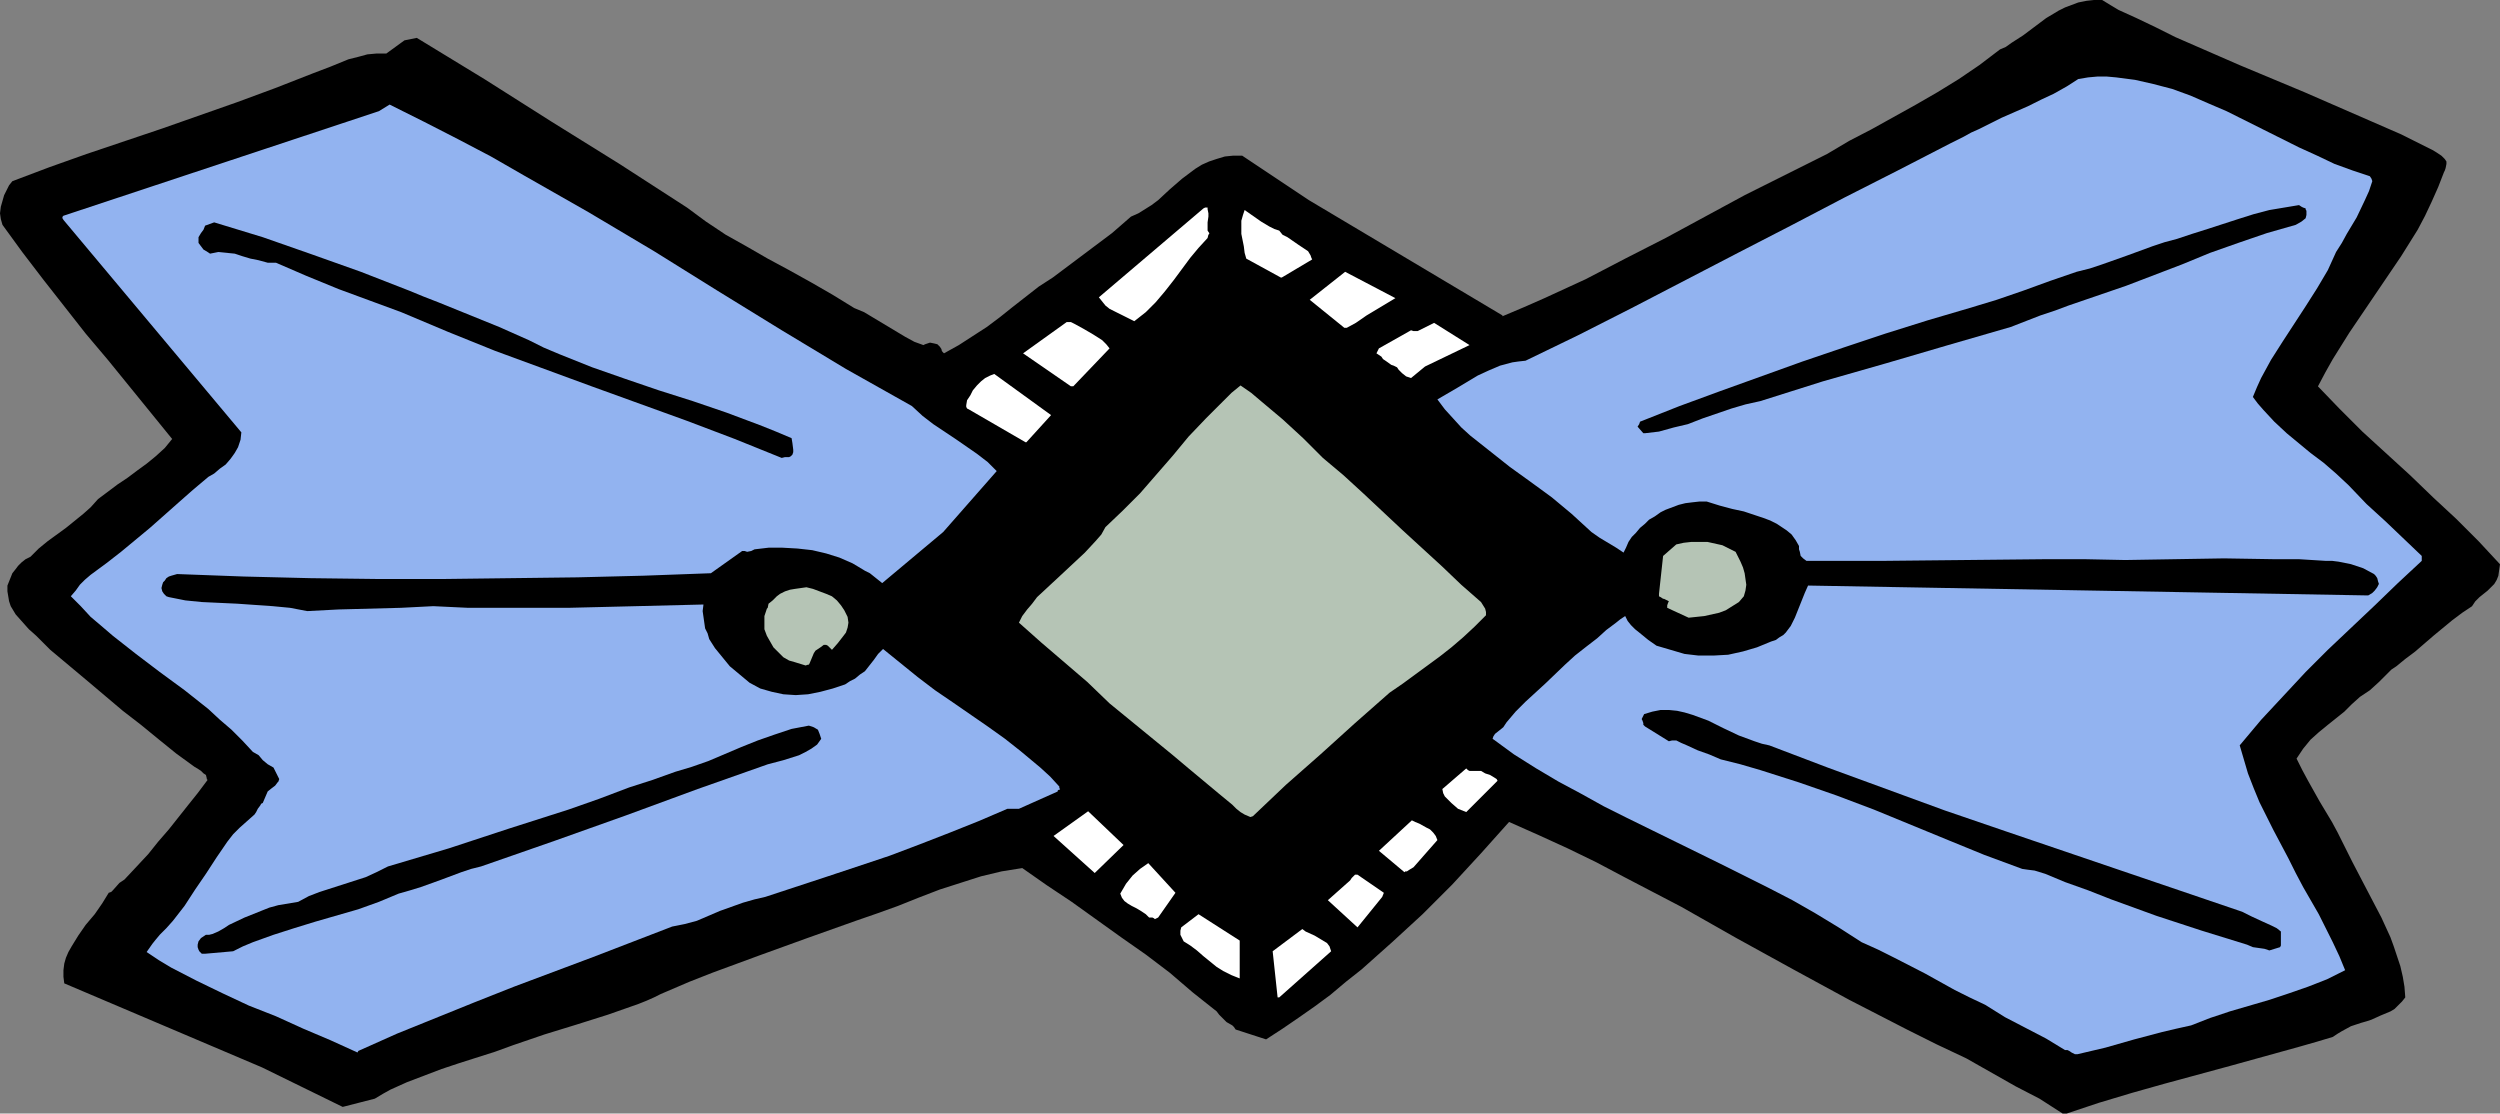 <?xml version="1.0" encoding="UTF-8" standalone="no"?>
<svg
   version="1.0"
   width="129.766mm"
   height="57.799mm"
   id="svg23"
   sodipodi:docname="Shape 633.wmf"
   xmlns:inkscape="http://www.inkscape.org/namespaces/inkscape"
   xmlns:sodipodi="http://sodipodi.sourceforge.net/DTD/sodipodi-0.dtd"
   xmlns="http://www.w3.org/2000/svg"
   xmlns:svg="http://www.w3.org/2000/svg">
  <rect width="100%" height="100%" fill="#808080" stroke="none"/>
  <sodipodi:namedview
     id="namedview23"
     pagecolor="#ffffff"
     bordercolor="#000000"
     borderopacity="0.25"
     inkscape:showpageshadow="2"
     inkscape:pageopacity="0.0"
     inkscape:pagecheckerboard="0"
     inkscape:deskcolor="#d1d1d1"
     inkscape:document-units="mm" />
  <defs
     id="defs1">
    <pattern
       id="WMFhbasepattern"
       patternUnits="userSpaceOnUse"
       width="6"
       height="6"
       x="0"
       y="0" />
  </defs>
  <path
     style="fill:#000000;fill-opacity:1;fill-rule:evenodd;stroke:none"
     d="m 405.454,218.452 6.302,-2.1 6.464,-1.939 6.302,-1.777 13.09,-3.555 13.413,-3.716 3.394,-0.969 3.232,-0.969 0.97,-0.646 0.808,-0.485 1.778,-0.969 1.939,-0.646 1.131,-0.323 0.97,-0.323 1.778,-0.808 1.939,-0.808 0.808,-0.485 1.454,-1.454 0.646,-0.808 -0.162,-2.1 -0.323,-1.939 -0.485,-2.1 -0.646,-1.939 -0.646,-1.939 -0.646,-1.777 -1.778,-3.878 -3.717,-7.109 -1.939,-3.716 -1.778,-3.555 -1.131,-2.262 -1.131,-2.1 -2.424,-4.039 -2.262,-4.039 -1.131,-2.1 -1.131,-2.262 0.646,-0.969 0.646,-0.969 1.454,-1.777 1.616,-1.454 1.778,-1.454 3.232,-2.585 1.454,-1.454 1.616,-1.454 0.97,-0.646 0.97,-0.646 1.778,-1.616 1.616,-1.616 0.808,-0.808 0.97,-0.646 1.778,-1.454 1.939,-1.454 3.555,-3.07 3.717,-3.07 1.939,-1.454 1.939,-1.293 0.646,-0.969 0.808,-0.808 0.808,-0.646 0.808,-0.646 0.646,-0.646 0.646,-0.646 0.485,-0.808 0.323,-0.808 0.323,-2.262 -4.202,-4.524 -4.363,-4.363 -4.525,-4.201 -4.525,-4.363 -9.373,-8.564 -4.525,-4.524 -4.202,-4.363 1.454,-2.747 1.454,-2.585 3.232,-5.17 6.787,-10.018 3.394,-5.009 3.232,-5.17 1.454,-2.747 1.293,-2.747 1.293,-2.908 1.131,-2.908 0.162,-0.323 0.162,-0.485 0.162,-0.808 v -0.485 l -0.323,-0.485 -0.646,-0.646 -0.97,-0.646 -0.808,-0.485 -6.141,-3.07 -6.302,-2.747 -12.605,-5.494 -12.766,-5.332 -6.302,-2.747 -6.302,-2.747 -3.878,-1.939 -3.717,-1.777 -3.555,-1.616 -1.616,-0.969 L 412.403,0 h -1.616 l -1.454,0.162 -1.616,0.323 -1.293,0.485 -1.293,0.485 -1.293,0.646 -2.424,1.454 -4.525,3.393 -2.262,1.454 -1.131,0.808 -1.131,0.485 -4.04,3.07 -4.04,2.747 -4.202,2.585 -4.202,2.424 -8.726,4.847 -4.363,2.262 -4.363,2.585 -8.08,4.039 -8.08,4.039 -7.757,4.201 -7.757,4.201 -7.918,4.039 -7.757,4.039 -8.08,3.716 -4.04,1.777 -4.202,1.777 V 61.884 L 256.782,39.263 243.693,30.538 h -1.778 l -1.616,0.162 -1.616,0.485 -1.454,0.485 -1.454,0.646 -1.293,0.808 -2.586,1.939 -2.424,2.101 -2.262,2.101 -1.293,0.969 -1.293,0.808 -1.293,0.808 -1.454,0.646 -3.717,3.232 -3.878,2.908 -7.757,5.817 -2.747,1.777 -5.171,4.039 -2.424,1.939 -2.586,1.939 -2.747,1.777 -2.747,1.777 -2.909,1.616 -0.162,-0.162 -0.162,-0.162 -0.162,-0.323 v -0.162 l -0.323,-0.485 -0.485,-0.485 -0.646,-0.162 -0.808,-0.162 -0.485,0.162 -0.485,0.162 -0.323,0.162 -1.778,-0.646 -1.778,-0.969 -3.232,-1.939 -3.232,-1.939 -1.616,-0.969 -1.939,-0.808 -4.202,-2.585 -4.202,-2.424 -4.363,-2.424 -4.202,-2.262 -4.202,-2.424 -4.04,-2.262 -3.878,-2.585 -3.717,-2.747 L 121.523,32.154 108.272,23.913 95.021,15.511 81.77,7.433 79.346,7.917 75.79,10.503 h -1.939 l -1.778,0.162 -1.778,0.485 -1.939,0.485 -3.555,1.454 -3.394,1.293 -7.434,2.908 -7.434,2.747 L 31.835,25.206 16.968,30.215 9.696,32.8 2.424,35.547 1.778,36.355 1.293,37.324 0.808,38.294 0.485,39.425 0.162,40.556 0,41.848 l 0.162,1.131 0.323,1.131 3.878,5.332 4.202,5.494 8.242,10.503 4.363,5.17 4.202,5.17 8.403,10.341 -1.454,1.777 -1.778,1.616 -1.778,1.454 -1.778,1.293 -1.939,1.454 -1.939,1.293 -1.939,1.454 -1.939,1.454 -1.454,1.616 -1.454,1.293 -3.394,2.747 -3.555,2.585 -1.778,1.454 -1.616,1.616 -0.97,0.485 -0.808,0.646 -0.646,0.646 -0.485,0.646 -0.646,0.808 -0.323,0.808 -0.646,1.616 v 1.131 l 0.162,0.969 0.162,0.969 0.323,0.969 0.485,0.808 0.485,0.808 1.293,1.454 1.293,1.454 1.454,1.293 1.454,1.454 1.293,1.293 6.949,5.817 7.272,6.14 3.555,2.747 3.555,2.908 3.394,2.747 3.555,2.585 0.808,0.485 0.485,0.323 0.485,0.485 0.485,0.323 0.162,0.646 v 0.162 l 0.162,0.162 -1.939,2.585 -1.939,2.424 -3.717,4.686 -2.101,2.424 -1.939,2.424 -2.262,2.424 -2.424,2.585 -0.97,0.646 -1.293,1.454 -0.323,0.323 -0.485,0.162 -1.293,2.101 -1.454,2.1 -1.778,2.1 -1.454,2.1 -1.293,2.101 -0.646,1.131 -0.485,1.131 -0.323,1.131 -0.162,1.293 v 1.293 l 0.162,1.293 38.784,16.481 15.837,7.756 6.302,-1.616 1.616,-0.969 1.454,-0.808 3.232,-1.454 3.394,-1.293 3.394,-1.293 3.394,-1.131 3.555,-1.131 3.555,-1.131 3.555,-1.293 6.141,-2.1 6.302,-1.939 6.141,-1.939 5.979,-2.1 1.616,-0.646 1.454,-0.646 1.293,-0.646 1.131,-0.485 4.525,-1.939 4.525,-1.777 9.211,-3.393 9.373,-3.393 9.534,-3.393 4.202,-1.454 4.04,-1.454 4.04,-1.616 4.202,-1.616 4.04,-1.293 4.04,-1.293 4.04,-0.969 4.04,-0.646 4.848,3.393 4.848,3.232 9.696,6.948 4.848,3.393 4.686,3.555 4.525,3.878 4.686,3.716 0.485,0.646 0.485,0.485 0.97,0.969 1.131,0.646 0.323,0.323 0.323,0.485 5.979,1.939 3.232,-2.1 3.07,-2.1 3.232,-2.262 3.07,-2.262 3.07,-2.585 3.07,-2.424 5.979,-5.332 5.979,-5.494 5.818,-5.817 5.656,-6.14 5.494,-6.14 5.818,2.585 5.656,2.585 5.656,2.747 5.494,2.908 11.15,5.817 10.827,6.14 11.15,6.14 10.989,5.978 11.312,5.817 5.818,2.908 5.818,2.747 4.848,2.747 4.848,2.747 4.686,2.424 4.525,2.908 h 0.323 0.323 z"
     id="path1" />
  <path
     style="fill:#92b3f0;fill-opacity:1;fill-rule:evenodd;stroke:none"
     d="m 407.555,206.819 5.494,-1.293 5.656,-1.616 5.494,-1.454 2.747,-0.646 2.909,-0.646 3.717,-1.454 3.878,-1.293 7.757,-2.262 3.878,-1.293 3.717,-1.293 3.717,-1.454 3.555,-1.777 -1.131,-2.747 -1.293,-2.747 -2.747,-5.494 -3.07,-5.332 -1.454,-2.747 -1.454,-2.908 -2.909,-5.494 -2.747,-5.494 -1.131,-2.747 -1.131,-2.908 -0.808,-2.747 -0.808,-2.747 4.202,-5.009 4.363,-4.686 4.363,-4.686 4.363,-4.363 9.05,-8.564 4.686,-4.524 4.686,-4.363 v -0.969 l -3.555,-3.393 -3.555,-3.393 -3.717,-3.393 -3.555,-3.716 -2.424,-2.262 -2.424,-2.101 -2.586,-1.939 -4.686,-3.878 -2.424,-2.262 -2.101,-2.262 -1.131,-1.293 -0.97,-1.293 0.808,-1.939 0.808,-1.777 1.939,-3.555 2.262,-3.555 4.525,-6.948 2.262,-3.555 2.101,-3.555 0.808,-1.777 0.808,-1.777 1.131,-1.777 0.97,-1.777 1.939,-3.232 1.616,-3.393 0.808,-1.777 0.646,-1.939 -0.162,-0.485 -0.323,-0.485 -3.394,-1.131 -3.555,-1.293 -3.394,-1.616 -3.555,-1.616 -3.555,-1.777 -3.555,-1.777 -7.11,-3.555 -3.394,-1.454 -3.717,-1.616 -3.555,-1.293 -3.717,-0.969 -3.555,-0.808 -3.717,-0.485 -1.778,-0.162 h -1.939 l -1.778,0.162 -1.939,0.323 -2.262,1.454 -2.586,1.454 -2.424,1.131 -2.586,1.293 -5.171,2.262 -2.262,1.131 -2.262,1.131 -1.454,0.646 -1.454,0.808 -1.293,0.646 -1.293,0.646 -10.342,5.332 -10.504,5.332 -10.504,5.494 -10.342,5.332 -20.846,10.826 -10.504,5.332 -10.342,5.009 -1.454,0.162 -1.131,0.162 -2.424,0.646 -2.262,0.969 -2.101,0.969 -4.04,2.424 -3.878,2.262 1.454,1.939 1.616,1.777 1.616,1.777 1.778,1.616 3.878,3.07 3.878,3.07 4.04,2.908 4.202,3.07 3.878,3.232 1.939,1.777 1.939,1.777 1.616,1.131 3.232,1.939 1.454,0.969 0.485,-0.969 0.485,-1.131 0.646,-0.969 0.808,-0.808 0.808,-0.969 0.97,-0.808 0.808,-0.808 1.131,-0.646 1.131,-0.808 0.97,-0.485 1.293,-0.485 1.293,-0.485 1.293,-0.323 1.293,-0.162 1.454,-0.162 h 1.454 l 2.586,0.808 2.424,0.646 2.262,0.485 2.424,0.808 1.454,0.485 1.293,0.485 1.293,0.646 0.97,0.646 0.97,0.646 0.97,0.808 0.808,1.131 0.646,1.131 v 0.646 l 0.162,0.485 0.162,0.808 0.485,0.485 0.646,0.485 h 7.757 7.757 l 31.35,-0.323 h 7.757 l 7.918,0.162 9.696,-0.162 9.696,-0.162 9.858,0.162 h 4.848 l 5.171,0.323 h 1.293 l 1.293,0.162 2.424,0.485 2.424,0.808 2.101,1.131 0.323,0.323 0.323,0.485 0.162,0.646 0.162,0.485 -0.323,0.646 -0.485,0.646 -0.485,0.485 -0.808,0.485 -109.888,-1.939 -0.646,1.454 -0.646,1.616 -1.293,3.232 -0.808,1.616 -0.97,1.293 -0.485,0.485 -0.808,0.485 -0.646,0.485 -0.97,0.323 -2.747,1.131 -2.747,0.808 -2.909,0.646 -2.909,0.162 h -2.909 l -2.747,-0.323 -2.747,-0.808 -2.747,-0.808 -1.616,-1.131 -1.778,-1.454 -0.808,-0.646 -0.808,-0.808 -0.646,-0.808 -0.485,-0.969 -0.97,0.646 -0.808,0.646 -1.939,1.454 -1.778,1.616 -2.101,1.616 -2.262,1.777 -1.939,1.777 -3.878,3.716 -3.878,3.555 -1.939,1.939 -1.778,2.101 -0.323,0.485 -0.323,0.485 -0.808,0.646 -0.808,0.646 -0.323,0.485 -0.162,0.485 4.202,3.07 4.363,2.747 4.363,2.585 4.525,2.424 4.363,2.424 4.525,2.262 9.211,4.524 9.211,4.524 9.373,4.686 4.686,2.424 4.525,2.585 4.525,2.747 4.525,2.908 3.232,1.454 3.232,1.616 5.979,3.07 2.909,1.616 2.909,1.616 2.909,1.454 3.07,1.454 3.878,2.424 4.04,2.1 4.04,2.101 3.717,2.262 h 0.485 l 0.323,0.162 0.485,0.323 0.646,0.323 h 0.162 z"
     id="path2" />
  <path
     style="fill:#000000;fill-opacity:1;fill-rule:evenodd;stroke:none"
     d="m 445.207,186.46 2.101,-0.646 0.162,-0.323 v -0.323 -0.808 -0.969 -0.646 l -0.808,-0.646 -0.97,-0.485 -1.778,-0.808 -2.101,-0.969 -1.939,-0.969 -46.541,-15.835 -11.797,-4.039 -11.474,-4.201 -11.474,-4.201 -11.474,-4.363 -1.454,-0.323 -1.454,-0.485 -3.07,-1.131 -3.07,-1.454 -2.909,-1.454 -3.07,-1.131 -1.616,-0.485 -1.454,-0.323 -1.616,-0.162 h -1.616 l -1.616,0.323 -1.616,0.485 -0.162,0.323 -0.162,0.323 -0.162,0.323 0.162,0.323 0.162,0.485 v 0.323 l 0.323,0.323 4.686,2.908 0.646,-0.162 h 0.808 l 0.97,0.485 1.131,0.485 2.101,0.969 2.262,0.808 2.262,0.969 3.878,0.969 3.878,1.131 7.595,2.424 7.434,2.585 7.272,2.747 14.544,5.978 7.11,2.908 7.434,2.747 1.131,0.162 1.293,0.162 2.101,0.646 1.939,0.808 1.939,0.808 4.525,1.616 4.525,1.777 8.888,3.232 8.888,2.908 8.888,2.747 1.131,0.485 1.131,0.162 1.131,0.162 z"
     id="path3" />
  <path
     style="fill:#92b3f0;fill-opacity:1;fill-rule:evenodd;stroke:none"
     d="m 70.296,206.172 7.595,-3.393 7.595,-3.07 7.595,-3.07 7.757,-3.07 15.514,-5.817 15.514,-5.978 2.424,-0.485 2.424,-0.646 4.525,-1.939 2.262,-0.808 2.262,-0.808 2.262,-0.646 2.101,-0.485 12.282,-4.039 12.12,-4.039 5.979,-2.262 5.818,-2.262 5.656,-2.262 5.656,-2.424 h 2.262 l 7.595,-3.393 v -0.162 l 0.162,-0.162 h 0.162 l 0.162,-0.162 -0.162,-0.162 v -0.323 l -1.778,-1.939 -1.939,-1.777 -1.939,-1.616 -1.939,-1.616 -3.07,-2.424 -3.394,-2.424 -6.787,-4.686 -3.555,-2.424 -3.394,-2.585 -3.394,-2.747 -3.394,-2.747 -0.97,0.969 -0.808,1.131 -1.778,2.262 -0.97,0.646 -0.97,0.808 -0.97,0.485 -0.97,0.646 -2.424,0.808 -2.424,0.646 -2.424,0.485 -2.424,0.162 -2.424,-0.162 -2.262,-0.485 -2.262,-0.646 -2.101,-1.131 -1.939,-1.616 -1.939,-1.616 -1.454,-1.777 -1.454,-1.777 -1.131,-1.777 -0.323,-1.131 -0.485,-0.969 -0.162,-1.131 -0.162,-1.131 -0.162,-1.131 0.162,-1.293 -13.09,0.323 -13.251,0.323 H 98.414 91.789 l -6.787,-0.323 -6.302,0.323 -6.141,0.162 -6.141,0.162 -6.141,0.323 -3.394,-0.646 -3.394,-0.323 -6.949,-0.485 -6.949,-0.323 -3.232,-0.323 -3.232,-0.646 -0.485,-0.162 -0.485,-0.485 -0.323,-0.485 -0.162,-0.646 0.162,-0.646 0.162,-0.485 0.323,-0.323 0.323,-0.485 0.485,-0.323 0.485,-0.162 1.131,-0.323 13.09,0.485 13.09,0.323 13.09,0.162 h 13.09 l 13.09,-0.162 13.09,-0.162 12.928,-0.323 13.251,-0.485 6.141,-4.363 h 0.485 l 0.485,0.162 0.808,-0.162 0.323,-0.162 0.323,-0.162 2.747,-0.323 h 2.747 l 2.909,0.162 2.909,0.323 2.747,0.646 2.586,0.808 2.586,1.131 2.424,1.454 0.97,0.485 0.808,0.646 0.808,0.646 0.808,0.646 11.958,-10.018 10.504,-11.957 -1.778,-1.777 -2.101,-1.616 -4.202,-2.908 -4.363,-2.908 -2.101,-1.616 -2.101,-1.939 -12.928,-7.271 -12.605,-7.594 -12.605,-7.756 -12.443,-7.756 -12.766,-7.594 -12.766,-7.271 -6.464,-3.716 -6.464,-3.393 -6.626,-3.393 -6.787,-3.393 -2.101,1.293 -61.893,20.52 -0.162,0.162 v 0.162 l -0.162,0.162 h 0.162 l 0.162,0.323 34.906,41.687 -0.162,1.454 -0.485,1.454 -0.646,1.131 -0.808,1.131 -0.97,1.131 -1.131,0.808 -1.131,0.969 -1.131,0.646 -3.07,2.585 -2.747,2.424 -5.656,5.009 -5.656,4.686 -2.909,2.262 -3.07,2.262 -1.131,0.969 -0.97,0.969 -0.808,1.131 -0.97,1.131 1.939,1.939 1.939,2.1 2.101,1.777 2.262,1.939 4.525,3.555 4.686,3.555 4.848,3.555 4.686,3.716 2.262,2.1 2.262,1.939 2.101,2.1 2.101,2.262 1.131,0.646 0.808,0.969 0.97,0.808 1.131,0.646 1.131,2.262 -0.162,0.485 -0.162,0.162 -0.485,0.646 -0.646,0.485 -0.808,0.646 -0.97,2.262 -0.323,0.162 -0.162,0.323 -0.485,0.646 -0.323,0.646 -0.323,0.485 -1.454,1.293 -1.454,1.293 -1.293,1.293 -1.131,1.454 -2.101,3.07 -2.101,3.232 -2.101,3.07 -2.101,3.232 -2.262,2.908 -1.293,1.454 -1.293,1.293 -0.808,0.969 -0.646,0.808 -1.131,1.616 2.424,1.616 2.424,1.454 5.01,2.585 5.01,2.424 5.171,2.424 5.333,2.1 5.333,2.424 5.333,2.262 5.333,2.424 z"
     id="path4" />
  <path
     style="fill:#ffffff;fill-opacity:1;fill-rule:evenodd;stroke:none"
     d="m 250.965,195.67 10.181,-9.048 -0.323,-0.969 -0.485,-0.646 -0.808,-0.485 -0.808,-0.485 -0.808,-0.485 -1.778,-0.808 -0.646,-0.485 -5.818,4.363 0.97,9.048 z"
     id="path5" />
  <path
     style="fill:#ffffff;fill-opacity:1;fill-rule:evenodd;stroke:none"
     d="m 243.208,191.63 v -7.109 l -8.08,-5.17 -3.394,2.585 -0.162,0.646 v 0.808 l 0.323,0.646 0.323,0.646 1.293,0.808 1.293,0.969 1.293,1.131 2.586,2.1 1.293,0.808 1.616,0.808 1.616,0.646 z"
     id="path6" />
  <path
     style="fill:#ffffff;fill-opacity:1;fill-rule:evenodd;stroke:none"
     d="m 266.317,181.936 4.848,-5.978 0.323,-0.808 -5.171,-3.555 h -0.485 l -0.323,0.323 -0.323,0.323 -0.323,0.485 -4.363,3.878 z"
     id="path7" />
  <path
     style="fill:#ffffff;fill-opacity:1;fill-rule:evenodd;stroke:none"
     d="m 227.209,179.997 3.394,-4.847 -5.333,-5.817 -1.616,1.131 -1.454,1.293 -1.293,1.616 -1.131,1.939 0.323,0.808 0.485,0.646 0.646,0.485 0.808,0.485 0.97,0.485 0.808,0.485 0.97,0.646 0.646,0.646 h 0.646 l 0.323,0.162 0.162,0.162 z"
     id="path8" />
  <path
     style="fill:#000000;fill-opacity:1;fill-rule:evenodd;stroke:none"
     d="m 40.238,187.106 5.494,-0.485 1.939,-0.969 1.939,-0.808 4.04,-1.454 4.04,-1.293 4.202,-1.293 8.403,-2.424 4.04,-1.454 3.878,-1.616 2.262,-0.646 2.101,-0.646 4.04,-1.454 3.878,-1.454 1.939,-0.646 1.939,-0.485 14.382,-5.009 14.059,-5.009 14.059,-5.17 13.736,-4.847 3.07,-0.808 3.07,-0.969 1.293,-0.646 1.131,-0.646 1.131,-0.808 0.808,-1.131 -0.162,-0.485 -0.162,-0.485 -0.323,-0.808 -0.808,-0.485 -0.97,-0.323 -3.394,0.646 -3.394,1.131 -3.232,1.131 -3.232,1.293 -6.464,2.747 -3.232,1.131 -3.232,0.969 -4.525,1.616 -4.525,1.454 -5.979,2.262 -5.979,2.1 -11.635,3.716 -11.797,3.878 -5.979,1.777 -5.979,1.777 -2.262,1.131 -2.101,0.969 -4.525,1.454 -4.525,1.454 -2.101,0.808 -2.101,1.131 -1.939,0.323 -1.939,0.323 -1.778,0.485 -1.616,0.646 -3.232,1.293 -3.07,1.454 -0.97,0.646 -1.131,0.646 -1.131,0.485 -0.646,0.162 h -0.646 l -0.485,0.323 -0.485,0.323 -0.485,0.646 -0.162,0.646 v 0.485 l 0.162,0.485 0.162,0.323 0.162,0.162 0.323,0.323 z"
     id="path9" />
  <path
     style="fill:#ffffff;fill-opacity:1;fill-rule:evenodd;stroke:none"
     d="m 275.689,170.949 h 0.323 l 0.485,-0.323 0.808,-0.485 4.686,-5.332 -0.323,-0.808 -0.485,-0.646 -0.646,-0.646 -0.646,-0.323 -1.454,-0.808 -0.808,-0.323 -0.646,-0.323 -6.464,5.978 5.01,4.201 z"
     id="path10" />
  <path
     style="fill:#ffffff;fill-opacity:1;fill-rule:evenodd;stroke:none"
     d="m 214.928,171.11 5.494,-5.332 -6.949,-6.625 -6.787,4.847 8.08,7.271 z"
     id="path11" />
  <path
     style="fill:#ffffff;fill-opacity:1;fill-rule:evenodd;stroke:none"
     d="m 287.648,159.315 6.141,-6.14 -0.162,-0.323 -0.485,-0.323 -0.808,-0.485 -0.97,-0.323 -0.808,-0.485 h -1.616 -0.646 l -0.323,-0.162 -0.323,-0.323 -4.686,4.039 0.162,0.808 0.323,0.646 0.646,0.646 0.646,0.646 1.293,1.131 z"
     id="path12" />
  <path
     style="fill:#b5c4b5;fill-opacity:1;fill-rule:evenodd;stroke:none"
     d="m 245.793,160.123 6.464,-6.14 6.787,-5.978 6.787,-6.14 6.787,-5.978 2.586,-1.777 2.424,-1.777 4.848,-3.555 2.262,-1.777 2.262,-1.939 2.262,-2.1 2.262,-2.262 v -0.323 -0.323 l -0.162,-0.646 -0.808,-1.293 -3.878,-3.393 -3.717,-3.555 -7.757,-7.109 -7.757,-7.271 -3.878,-3.555 -4.04,-3.393 -3.878,-3.878 -4.04,-3.716 -4.04,-3.393 -2.101,-1.777 -2.101,-1.454 -1.778,1.454 -1.616,1.616 -3.394,3.393 -3.394,3.555 -3.07,3.716 -6.464,7.433 -3.394,3.393 -3.394,3.232 -0.808,1.454 -1.131,1.293 -2.101,2.262 -2.424,2.262 -2.424,2.262 -2.262,2.1 -2.262,2.1 -0.97,1.293 -0.97,1.131 -0.97,1.293 -0.646,1.293 4.363,3.878 4.525,3.878 4.525,3.878 4.363,4.201 12.443,10.179 3.07,2.585 2.909,2.424 2.909,2.424 2.747,2.262 0.808,0.808 0.808,0.646 0.808,0.485 1.131,0.485 z"
     id="path13" />
  <path
     style="fill:#b5c4b5;fill-opacity:1;fill-rule:evenodd;stroke:none"
     d="m 331.28,121.183 3.07,-0.323 1.454,-0.323 1.454,-0.323 1.293,-0.485 1.293,-0.808 1.293,-0.808 0.97,-1.131 0.323,-1.131 0.162,-1.131 -0.162,-1.131 -0.162,-1.131 -0.323,-1.131 -0.485,-1.131 -0.97,-1.939 -1.293,-0.646 -1.293,-0.646 -1.454,-0.323 -1.454,-0.323 h -1.616 -1.616 l -1.454,0.162 -1.454,0.323 -2.586,2.262 -0.808,7.433 v 0.485 l 0.323,0.162 0.485,0.323 h 0.162 v 0 l 0.323,0.162 0.646,0.323 -0.162,0.323 -0.162,0.485 v 0.485 z"
     id="path14" />
  <path
     style="fill:#b5c4b5;fill-opacity:1;fill-rule:evenodd;stroke:none"
     d="m 158.045,130.554 0.485,-0.162 h 0.162 l 0.162,-0.323 0.808,-1.939 0.323,-0.485 0.485,-0.323 0.485,-0.323 0.646,-0.485 h 0.323 0.162 l 0.323,0.162 0.323,0.323 0.485,0.485 1.131,-1.293 1.131,-1.454 0.485,-0.646 0.323,-0.969 0.162,-0.969 -0.162,-1.131 -0.646,-1.293 -0.646,-0.969 -0.808,-0.969 -0.97,-0.808 -1.131,-0.485 -1.293,-0.485 -1.293,-0.485 -1.293,-0.323 -2.262,0.323 -0.97,0.162 -0.97,0.323 -0.97,0.485 -0.646,0.485 -0.808,0.808 -0.808,0.646 -0.162,0.808 -0.162,0.162 v 0 l -0.485,1.454 v 1.454 1.131 l 0.485,1.293 0.646,1.131 0.646,1.131 0.97,0.969 0.97,0.969 1.131,0.646 1.131,0.323 z"
     id="path15" />
  <path
     style="fill:#000000;fill-opacity:1;fill-rule:evenodd;stroke:none"
     d="m 322.715,84.99 2.747,-0.323 2.909,-0.808 2.747,-0.646 2.909,-1.131 5.656,-1.939 2.747,-0.808 2.909,-0.646 6.141,-1.939 6.141,-1.939 12.443,-3.555 12.12,-3.555 12.282,-3.555 2.909,-1.131 2.909,-1.131 2.909,-0.969 2.586,-0.969 5.656,-1.939 5.656,-1.939 5.494,-2.101 5.494,-2.101 5.494,-2.262 5.494,-1.939 5.656,-1.939 5.656,-1.616 1.131,-0.646 0.808,-0.646 0.162,-0.646 v -0.808 l -0.162,-0.323 v -0.162 l -0.485,-0.162 -0.323,-0.162 -0.485,-0.323 -2.909,0.485 -2.909,0.485 -3.07,0.808 -3.07,0.969 -5.979,1.939 -3.07,0.969 -2.909,0.969 -2.424,0.646 -2.424,0.808 -4.848,1.777 -5.01,1.777 -2.424,0.808 -2.586,0.646 -5.171,1.777 -5.333,1.939 -5.171,1.777 -5.333,1.616 -8.242,2.424 -8.242,2.585 -8.242,2.747 -8.08,2.747 -8.08,2.908 -8.08,2.908 -7.918,2.908 -7.757,3.07 -0.162,0.485 -0.323,0.485 1.131,1.293 z"
     id="path16" />
  <path
     style="fill:#000000;fill-opacity:1;fill-rule:evenodd;stroke:none"
     d="m 153.358,89.837 0.646,-0.162 h 0.808 l 0.323,-0.162 0.323,-0.323 0.162,-0.485 v -0.485 l -0.162,-1.293 -0.162,-0.969 -3.07,-1.293 -3.232,-1.293 -6.464,-2.424 -6.626,-2.262 -6.626,-2.101 -6.626,-2.262 -6.464,-2.262 -6.464,-2.585 -3.07,-1.293 -2.909,-1.454 -5.818,-2.585 -5.979,-2.424 -5.979,-2.424 -2.909,-1.131 -2.747,-1.131 -9.534,-3.716 -9.534,-3.393 -9.696,-3.393 -9.534,-2.908 -1.778,0.646 -0.323,0.808 -0.485,0.646 -0.485,0.808 v 1.131 l 0.485,0.646 0.485,0.646 0.808,0.485 0.485,0.323 0.808,-0.162 0.808,-0.162 1.616,0.162 1.616,0.162 1.454,0.485 1.616,0.485 1.616,0.323 1.778,0.485 h 1.616 l 5.979,2.585 6.302,2.585 6.141,2.262 3.07,1.131 3.07,1.131 9.211,3.878 9.211,3.716 18.907,6.948 18.746,6.786 9.373,3.555 z"
     id="path17" />
  <path
     style="fill:#ffffff;fill-opacity:1;fill-rule:evenodd;stroke:none"
     d="m 201.353,86.767 4.848,-5.332 -11.15,-8.079 -0.808,0.323 -0.97,0.485 -0.808,0.646 -0.808,0.808 -0.808,0.969 -0.485,0.969 -0.646,0.969 -0.162,0.969 v 0.323 l 0.162,0.323 0.323,0.162 11.15,6.463 z"
     id="path18" />
  <path
     style="fill:#ffffff;fill-opacity:1;fill-rule:evenodd;stroke:none"
     d="m 276.82,74.164 2.747,-2.262 8.726,-4.201 -6.949,-4.363 -3.232,1.616 h -0.485 -0.323 l -0.485,-0.162 -6.302,3.555 -0.162,0.323 -0.323,0.646 0.97,0.646 0.323,0.485 0.485,0.323 1.131,0.808 0.485,0.162 0.646,0.323 0.323,0.485 0.646,0.646 0.808,0.646 z"
     id="path19" />
  <path
     style="fill:#ffffff;fill-opacity:1;fill-rule:evenodd;stroke:none"
     d="m 210.08,75.78 h 0.485 l 7.11,-7.433 -0.646,-0.808 -0.808,-0.808 -1.778,-1.131 -1.939,-1.131 -1.778,-0.969 -0.323,-0.162 -0.323,-0.162 h -0.808 l -8.565,6.14 z"
     id="path20" />
  <path
     style="fill:#ffffff;fill-opacity:1;fill-rule:evenodd;stroke:none"
     d="m 264.216,64.308 1.778,-0.969 2.101,-1.454 5.656,-3.393 -9.858,-5.17 -6.949,5.494 6.787,5.494 z"
     id="path21" />
  <path
     style="fill:#ffffff;fill-opacity:1;fill-rule:evenodd;stroke:none"
     d="m 222.523,63.015 2.262,-1.777 1.939,-1.939 1.778,-2.101 1.778,-2.262 3.232,-4.363 1.616,-1.939 1.778,-1.939 0.162,-0.646 0.162,-0.162 v -0.162 l -0.323,-0.485 v -0.485 -1.131 l 0.162,-1.131 v -0.646 l -0.162,-0.808 v 0 -0.323 h -0.323 -0.162 l -0.323,0.162 -20.523,17.45 0.646,0.808 0.646,0.808 0.808,0.646 0.97,0.485 z"
     id="path22" />
  <path
     style="fill:#ffffff;fill-opacity:1;fill-rule:evenodd;stroke:none"
     d="m 251.449,54.451 5.979,-3.555 -0.162,-0.323 -0.162,-0.485 -0.485,-0.808 -0.97,-0.646 -0.97,-0.646 -2.101,-1.454 -0.97,-0.485 -0.646,-0.808 -0.97,-0.323 -0.97,-0.485 -1.616,-0.969 -1.616,-1.131 -1.616,-1.131 -0.323,0.969 -0.323,1.131 v 1.293 1.293 l 0.485,2.424 0.162,1.293 0.323,1.131 6.787,3.716 z"
     id="path23" />
</svg>
